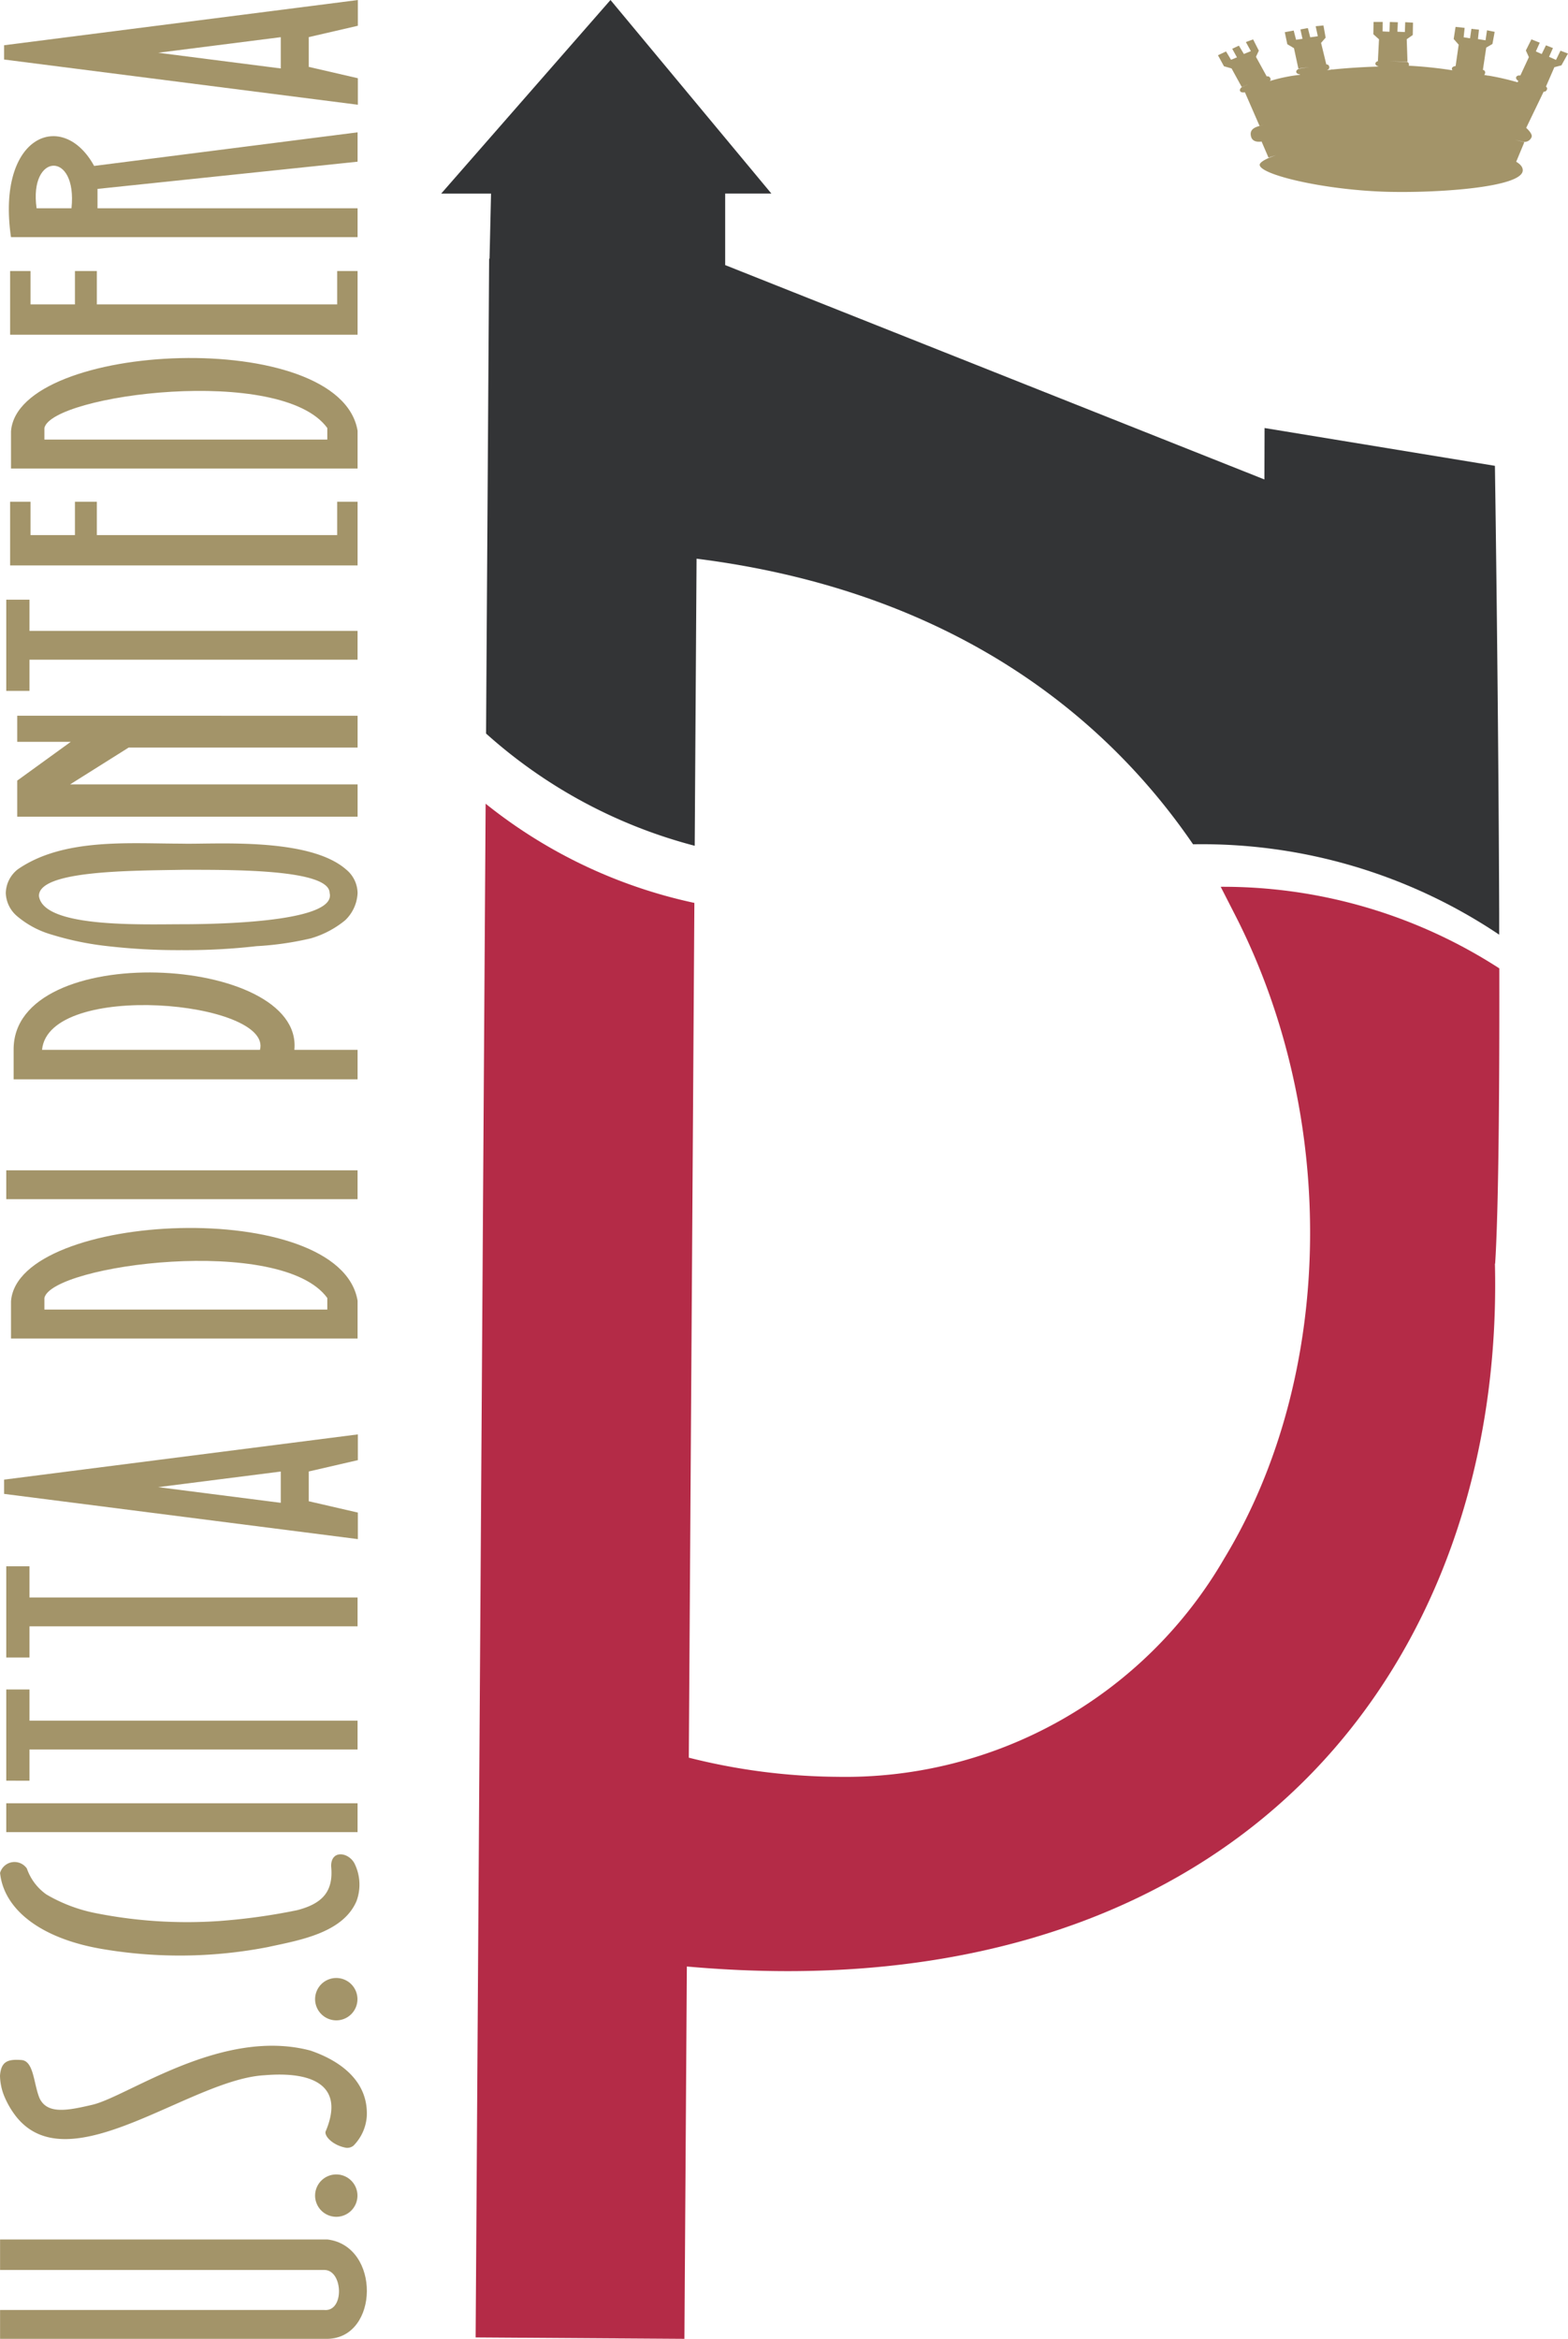 <?xml version="1.0" encoding="UTF-8" standalone="no"?>
<svg
   width="536.372"
   height="800"
   viewBox="0 0 536.372 800"
   version="1.1"
   id="svg206"
   sodipodi:docname="logo_bianco.svg"
   inkscape:version="1.2 (dc2aeda, 2022-05-15)"
   xmlns:inkscape="http://www.inkscape.org/namespaces/inkscape"
   xmlns:sodipodi="http://sodipodi.sourceforge.net/DTD/sodipodi-0.dtd"
   xmlns="http://www.w3.org/2000/svg"
   xmlns:svg="http://www.w3.org/2000/svg">
  <defs
     id="defs210" />
  <sodipodi:namedview
     id="namedview208"
     pagecolor="#ffffff"
     bordercolor="#000000"
     borderopacity="0.25"
     inkscape:showpageshadow="2"
     inkscape:pageopacity="0.0"
     inkscape:pagecheckerboard="0"
     inkscape:deskcolor="#d1d1d1"
     showgrid="false"
     inkscape:zoom="5.2700641"
     inkscape:cx="39.657962"
     inkscape:cy="53.984163"
     inkscape:window-width="1463"
     inkscape:window-height="889"
     inkscape:window-x="0"
     inkscape:window-y="25"
     inkscape:window-maximized="0"
     inkscape:current-layer="svg206" />
  <g
     id="g6781"
     transform="matrix(5.705,0,0,5.705,-0.006,0.011)"
     style="stroke-width:0.175">
    <path
       id="Tracciato_1"
       data-name="Tracciato 1"
       d="m 19.645,134.269 c 3.181,0.4 3.095,5.89 0,5.957 H 0.005 v -1.73 h 19.429 c 1.23,0.124 1.14,-2.372 0.034,-2.4 H 0.005 v -1.827 z"
       fill="#f8f8f8"
       style="fill:#a39469;fill-opacity:1;stroke-width:0.175" />
    <path
       id="Tracciato_2"
       data-name="Tracciato 2"
       d="m 18.612,122.942 c 1.878,0.639 3.478,1.888 3.382,3.936 a 2.778,2.778 0 0 1 -0.8,1.767 0.6,0.6 0 0 1 -0.437,0.126 c -0.779,-0.138 -1.3,-0.676 -1.236,-0.968 1.172,-2.744 -0.729,-3.63 -3.661,-3.382 -4.478,0.244 -11.712,6.534 -14.907,2.457 a 5.274,5.274 0 0 1 -0.7,-1.21 3.405,3.405 0 0 1 -0.252,-1.218 c 0.062,-0.863 0.474,-1 1.279,-0.942 0.761,0.049 0.734,1.456 1.1,2.307 0.474,0.971 1.711,0.714 3.154,0.378 2.127,-0.493 7.759,-4.659 13.079,-3.251"
       fill="#f8f8f8"
       style="fill:#a39469;fill-opacity:1;stroke-width:0.175" />
    <path
       id="Tracciato_3"
       data-name="Tracciato 3"
       d="m 16.118,116.726 a 27.692,27.692 0 0 1 -9.894,0.142 c -3.841,-0.628 -6,-2.428 -6.219,-4.578 a 0.9,0.9 0 0 1 1.607,-0.263 3.178,3.178 0 0 0 1.169,1.554 9.426,9.426 0 0 0 3.042,1.138 28.032,28.032 0 0 0 7.265,0.46 36.529,36.529 0 0 0 4.722,-0.652 c 1.556,-0.4 2.194,-1.15 2.046,-2.637 -0.008,-1.04 1.115,-0.829 1.432,-0.1 a 2.854,2.854 0 0 1 0.09,2.189 c -0.811,1.9 -3.381,2.341 -5.26,2.745 z"
       fill="#f8f8f8"
       style="fill:#a39469;fill-opacity:1;stroke-width:0.175" />
    <path
       id="Tracciato_4"
       data-name="Tracciato 4"
       d="m 21.458,85.999 v 1.543 l -2.943,0.68 v 1.785 l 2.943,0.679 v 1.591 L 0.246,89.566 v -0.855 z m -4.622,2.227 -7.351,0.935 7.351,0.94 z"
       fill="#f8f8f8"
       style="fill:#a39469;fill-opacity:1;stroke-width:0.175" />
    <path
       id="Tracciato_5"
       data-name="Tracciato 5"
       d="M 21.442,80.248 H 0.661 v -2.23 c 0.4,-5.393 19.726,-6.3 20.781,-0.035 z M 2.663,77.82 v 0.694 H 19.626 V 77.82 c -2.759,-3.804 -16.53,-1.992 -16.963,0 z"
       fill="#f8f8f8"
       style="fill:#a39469;fill-opacity:1;stroke-width:0.175" />
    <path
       id="Tracciato_6"
       data-name="Tracciato 6"
       d="m 17.651,62.943 h 3.791 V 64.71 H 0.818 V 62.974 C 0.71,56.307 18.207,57.21 17.651,62.943 m -15.129,0 h 13.067 c 0.767,-2.925 -12.668,-4.179 -13.067,0 z"
       fill="#f8f8f8"
       style="fill:#a39469;fill-opacity:1;stroke-width:0.175" />
    <path
       id="Tracciato_7"
       data-name="Tracciato 7"
       d="m 10.902,50.58 c 1.9,0.053 7.6,-0.413 9.846,1.544 a 1.86,1.86 0 0 1 0.694,1.417 2.4,2.4 0 0 1 -0.751,1.638 5.781,5.781 0 0 1 -2.054,1.08 18.719,18.719 0 0 1 -3.261,0.468 37.4,37.4 0 0 1 -4.474,0.237 37.018,37.018 0 0 1 -4.434,-0.237 18.041,18.041 0 0 1 -3.373,-0.694 5.6,5.6 0 0 1 -2.04,-1.08 1.9,1.9 0 0 1 -0.707,-1.412 1.856,1.856 0 0 1 0.72,-1.422 c 2.745,-1.9 6.725,-1.537 9.833,-1.54 m 0.044,1.569 c -3.053,0.058 -8.613,0.025 -8.609,1.564 0.25,1.954 6.279,1.694 8.741,1.7 3.119,-0.013 9.1,-0.266 8.688,-1.879 -0.024,-1.476 -6.256,-1.376 -8.819,-1.387 z"
       fill="#f8f8f8"
       style="fill:#a39469;fill-opacity:1;stroke-width:0.175" />
    <path
       id="Tracciato_8"
       data-name="Tracciato 8"
       d="m 21.443,42.912 v 1.906 H 7.717 l -3.51,2.208 h 17.236 v 1.937 H 1.034 V 46.8 l 3.21,-2.325 h -3.21 v -1.564 z"
       fill="#f8f8f8"
       style="fill:#a39469;fill-opacity:1;stroke-width:0.175" />
    <path
       id="Tracciato_9"
       data-name="Tracciato 9"
       d="m 21.442,30.081 v 3.818 H 0.608 v -3.818 h 1.223 v 2 h 2.664 v -2 h 1.313 v 2 h 14.41 v -2 z"
       fill="#f8f8f8"
       style="fill:#a39469;fill-opacity:1;stroke-width:0.175" />
    <path
       id="Tracciato_10"
       data-name="Tracciato 10"
       d="m 21.442,7.932 v 1.76 L 5.848,11.324 v 1.162 h 15.594 v 1.73 H 0.659 C -0.233,8.07 3.771,6.522 5.645,9.946 Z M 2.196,12.487 h 2.091 c 0.367,-3.477 -2.569,-3.334 -2.091,0 z"
       fill="#f8f8f8"
       style="fill:#a39469;fill-opacity:1;stroke-width:0.175" />
    <rect
       id="Rettangolo_1"
       data-name="Rettangolo 1"
       width="21.065"
       height="1.729"
       fill="#f8f8f8"
       style="fill:#a39469;fill-opacity:1;stroke-width:0.175"
       x="0.376"
       y="108.116" />
    <path
       id="Tracciato_11"
       data-name="Tracciato 11"
       d="M 21.441,104.892 H 1.768 v 1.869 H 0.376 v -5.469 h 1.392 v 1.869 h 19.673 z"
       fill="#f8f8f8"
       style="fill:#a39469;fill-opacity:1;stroke-width:0.175" />
    <path
       id="Tracciato_12"
       data-name="Tracciato 12"
       d="M 21.441,97.506 H 1.768 v 1.87 H 0.376 v -5.469 h 1.392 v 1.87 h 19.673 z"
       fill="#f8f8f8"
       style="fill:#a39469;fill-opacity:1;stroke-width:0.175" />
    <rect
       id="Rettangolo_2"
       data-name="Rettangolo 2"
       width="21.065"
       height="1.73"
       fill="#f8f8f8"
       style="fill:#a39469;fill-opacity:1;stroke-width:0.175"
       x="0.376"
       y="70.165" />
    <path
       id="Tracciato_13"
       data-name="Tracciato 13"
       d="M 21.441,39.552 H 1.768 v 1.87 H 0.376 v -5.468 h 1.392 v 1.869 h 19.673 z"
       fill="#f8f8f8"
       style="fill:#a39469;fill-opacity:1;stroke-width:0.175" />
    <path
       id="Tracciato_14"
       data-name="Tracciato 14"
       d="M 21.442,28.088 H 0.661 v -2.229 c 0.4,-5.393 19.726,-6.3 20.781,-0.035 z M 2.663,25.66 v 0.694 H 19.626 V 25.66 c -2.759,-3.805 -16.53,-1.992 -16.963,0 z"
       fill="#f8f8f8"
       style="fill:#a39469;fill-opacity:1;stroke-width:0.175" />
    <path
       id="Tracciato_15"
       data-name="Tracciato 15"
       d="m 21.442,16.249 v 3.818 H 0.608 v -3.818 h 1.223 v 2 h 2.664 v -2 h 1.313 v 2 h 14.41 v -2 z"
       fill="#f8f8f8"
       style="fill:#a39469;fill-opacity:1;stroke-width:0.175" />
    <path
       id="Tracciato_16"
       data-name="Tracciato 16"
       d="m 21.458,0 v 1.543 l -2.943,0.68 v 1.785 l 2.943,0.68 v 1.59 L 0.246,3.567 V 2.711 Z m -4.622,2.227 -7.351,0.934 7.351,0.941 z"
       fill="#f8f8f8"
       style="fill:#a39469;fill-opacity:1;stroke-width:0.175" />
    <path
       id="Tracciato_17"
       data-name="Tracciato 17"
       d="m 18.894,131.629 a 1.27,1.27 0 1 1 1.271,1.28 1.275,1.275 0 0 1 -1.271,-1.28"
       fill="#f8f8f8"
       style="fill:#a39469;fill-opacity:1;stroke-width:0.175" />
    <path
       id="Tracciato_18"
       data-name="Tracciato 18"
       d="m 18.894,119.852 a 1.27,1.27 0 1 1 1.271,1.279 1.276,1.276 0 0 1 -1.271,-1.279"
       fill="#f8f8f8"
       style="fill:#a39469;fill-opacity:1;stroke-width:0.175" />
  </g>
  <path
     id="Tracciato_19"
     data-name="Tracciato 19"
     d="m 533.805,17.343 -1.54,3.149 -2.373,-1.055 1.329,-2.995 -2.39,-0.941 -1.455,2.984 -2.002,-0.896 1.335,-2.989 -2.853,-1.141 -1.9,3.805 1.033,2.282 -2.915,6.275 c -0.274,-0.034 -1.141,-0.086 -1.409,0.531 -0.268,0.616 0.411,1.107 0.725,1.335 l -0.28,0.456 -0.462,-0.131 a 88.707,88.707 0 0 0 -9.459,-2.145 h -0.16 v 0 c 0,0 -0.034,0 -0.051,0 l -1.295,-0.245 a 0.958,0.958 0 0 0 0.319,-0.57 0.89,0.89 0 0 0 -0.742,-1.141 l 1.141,-7.633 2.122,-1.232 0.764,-4.153 -2.619,-0.531 -0.502,3.423 -2.596,-0.411 0.342,-3.223 -2.579,-0.291 -0.468,3.24 -2.191,-0.348 0.342,-3.218 -3.104,-0.342 -0.645,4.148 1.712,1.94 -1.05,7.314 v 0 c 0,0 -1.244,0.108 -1.272,0.879 a 0.736,0.736 0 0 0 0.205,0.571 147.948,147.948 0 0 0 -14.97,-1.563 1.426,1.426 0 0 0 0.074,-0.319 0.924,0.924 0 0 0 -0.918,-1.021 l -5.705,-0.177 6.121,0.108 -0.257,-7.65 2.059,-1.449 0.086,-4.222 -2.664,-0.16 -0.126,3.377 -2.55,-0.126 0.16,-3.229 -2.75,-0.091 -0.126,3.337 -2.339,-0.108 0.034,-3.235 h -3.126 l -0.086,4.182 1.94,1.746 -0.377,7.416 h 0.126 c -0.337,0.097 -1.004,0.371 -0.976,0.947 0.029,0.576 0.736,0.827 1.141,0.947 l -0.901,0.04 c -4.399,0.126 -10.577,0.519 -14.987,0.993 a 0.183,0.183 0 0 0 -0.126,-0.068 0.177,0.177 0 0 0 -0.16,0.097 l -1.438,0.171 v -0.086 a 0.85,0.85 0 0 0 0.679,-1.021 0.936,0.936 0 0 0 -1.004,-0.85 l -1.791,-7.365 1.563,-1.78 -0.753,-4.176 -2.659,0.262 0.736,3.423 -2.596,0.365 -0.81,-3.155 -2.544,0.468 0.707,3.212 -2.196,0.314 -0.816,-3.155 -3.046,0.571 0.861,4.113 2.282,1.352 1.5,6.966 3.742,-0.496 -3.554,0.57 c 0,0 -1.112,0.456 -0.89,1.204 0.137,0.496 0.799,0.65 1.244,0.707 v 0.143 l -0.143,0.034 a 54.933,54.933 0 0 0 -10.166,2.117 0.782,0.782 0 0 0 0.154,-1.01 0.981,0.981 0 0 0 -1.204,-0.57 l -3.685,-6.715 0.981,-2.099 -1.951,-3.845 -2.482,0.896 1.712,3.104 -2.39,0.981 -1.712,-2.852 -2.282,1.073 1.62,2.927 -2.02,0.833 -1.711,-2.852 -2.761,1.301 2.048,3.765 2.601,0.747 3.491,6.367 2.196,-0.896 -2.219,0.958 c 0,0 -0.93,0.707 -0.502,1.375 0.325,0.513 1.204,0.428 1.597,0.354 l 5.003,11.478 2.721,-0.696 c -1.677,0.428 -2.932,0.776 -3.315,0.907 -1.284,0.451 -2.938,1.209 -2.282,3.537 0.571,2.014 2.961,1.711 3.577,1.62 l 2.373,5.511 c 0,0 0.879,-0.342 2.63,-0.844 -3.703,1.227 -5.705,2.476 -5.648,3.337 0.245,3.457 22.968,8.774 44.693,9.214 17.195,0.348 44.721,-1.609 45.281,-7.2 0.114,-1.192 -0.719,-2.242 -2.362,-3.178 l 0.137,0.068 2.773,-6.669 c 0,0 -1.141,-0.325 -3.235,-0.839 0.947,0.205 1.666,0.377 2.156,0.496 v 0 0 l 0.667,0.183 a 2.584,2.584 0 0 0 2.915,-1.649 c 0.399,-1.141 -1.86,-3.104 -1.86,-3.104 l 5.979,-12.403 a 0.947,0.947 0 0 0 1.021,-0.525 0.81,0.81 0 0 0 -0.245,-1.187 v 0 l 2.881,-6.635 2.413,-0.633 2.242,-4.039 z M 437.584,41.304 v 0 l -3.343,0.827 z"
     fill="#f8f8f8"
     fill-rule="evenodd"
     style="fill:#a39469;fill-opacity:1;stroke-width:1" />
  <g
     id="g6785"
     transform="matrix(5.705,0,0,5.705,-0.006,0.011)"
     style="stroke-width:0.175">
    <path
       id="Tracciato_20"
       data-name="Tracciato 20"
       d="M 29.354,15.508 H 29.33 l -0.185,28.47 a 30.1,30.1 0 0 0 12.511,6.73 l 0.111,-17.213 c 16.057,2.025 24.966,10.091 29.77,17.124 a 31.958,31.958 0 0 1 18.356,5.419 v -1.27 C 89.848,42.298 89.654,29.113 89.652,28.981 L 89.637,27.927 75.825,25.661 75.815,28.744 43.483,15.892 v -4.288 h 2.771 L 36.606,-0.002 26.454,11.606 h 2.99 z"
       fill="#f8f8f8"
       style="fill:#333436;fill-opacity:1;stroke-width:0.175" />
    <path
       id="Tracciato_21"
       data-name="Tracciato 21"
       d="m 73.195,53.167 0.9,1.762 c 6.189,12.15 5.915,27.621 -0.683,38.5 a 26.255,26.255 0 0 1 -23.182,13.1 37.372,37.372 0 0 1 -8.928,-1.148 L 41.636,54.133 A 30.043,30.043 0 0 1 29.12,48.185 l -0.6,91.957 12.519,0.083 0.146,-22.323 c 2.063,0.184 4.094,0.277 6.054,0.277 13.054,0 23.937,-4.124 31.473,-11.928 7.339,-7.6 11.215,-18.421 10.925,-30.488 h 0.013 c 0.179,-2.781 0.263,-8.741 0.251,-17.705 a 30.51,30.51 0 0 0 -16.7,-4.892"
       fill="#f8f8f8"
       style="fill:#b42b47;fill-opacity:1;stroke-width:0.175" />
  </g>
</svg>
